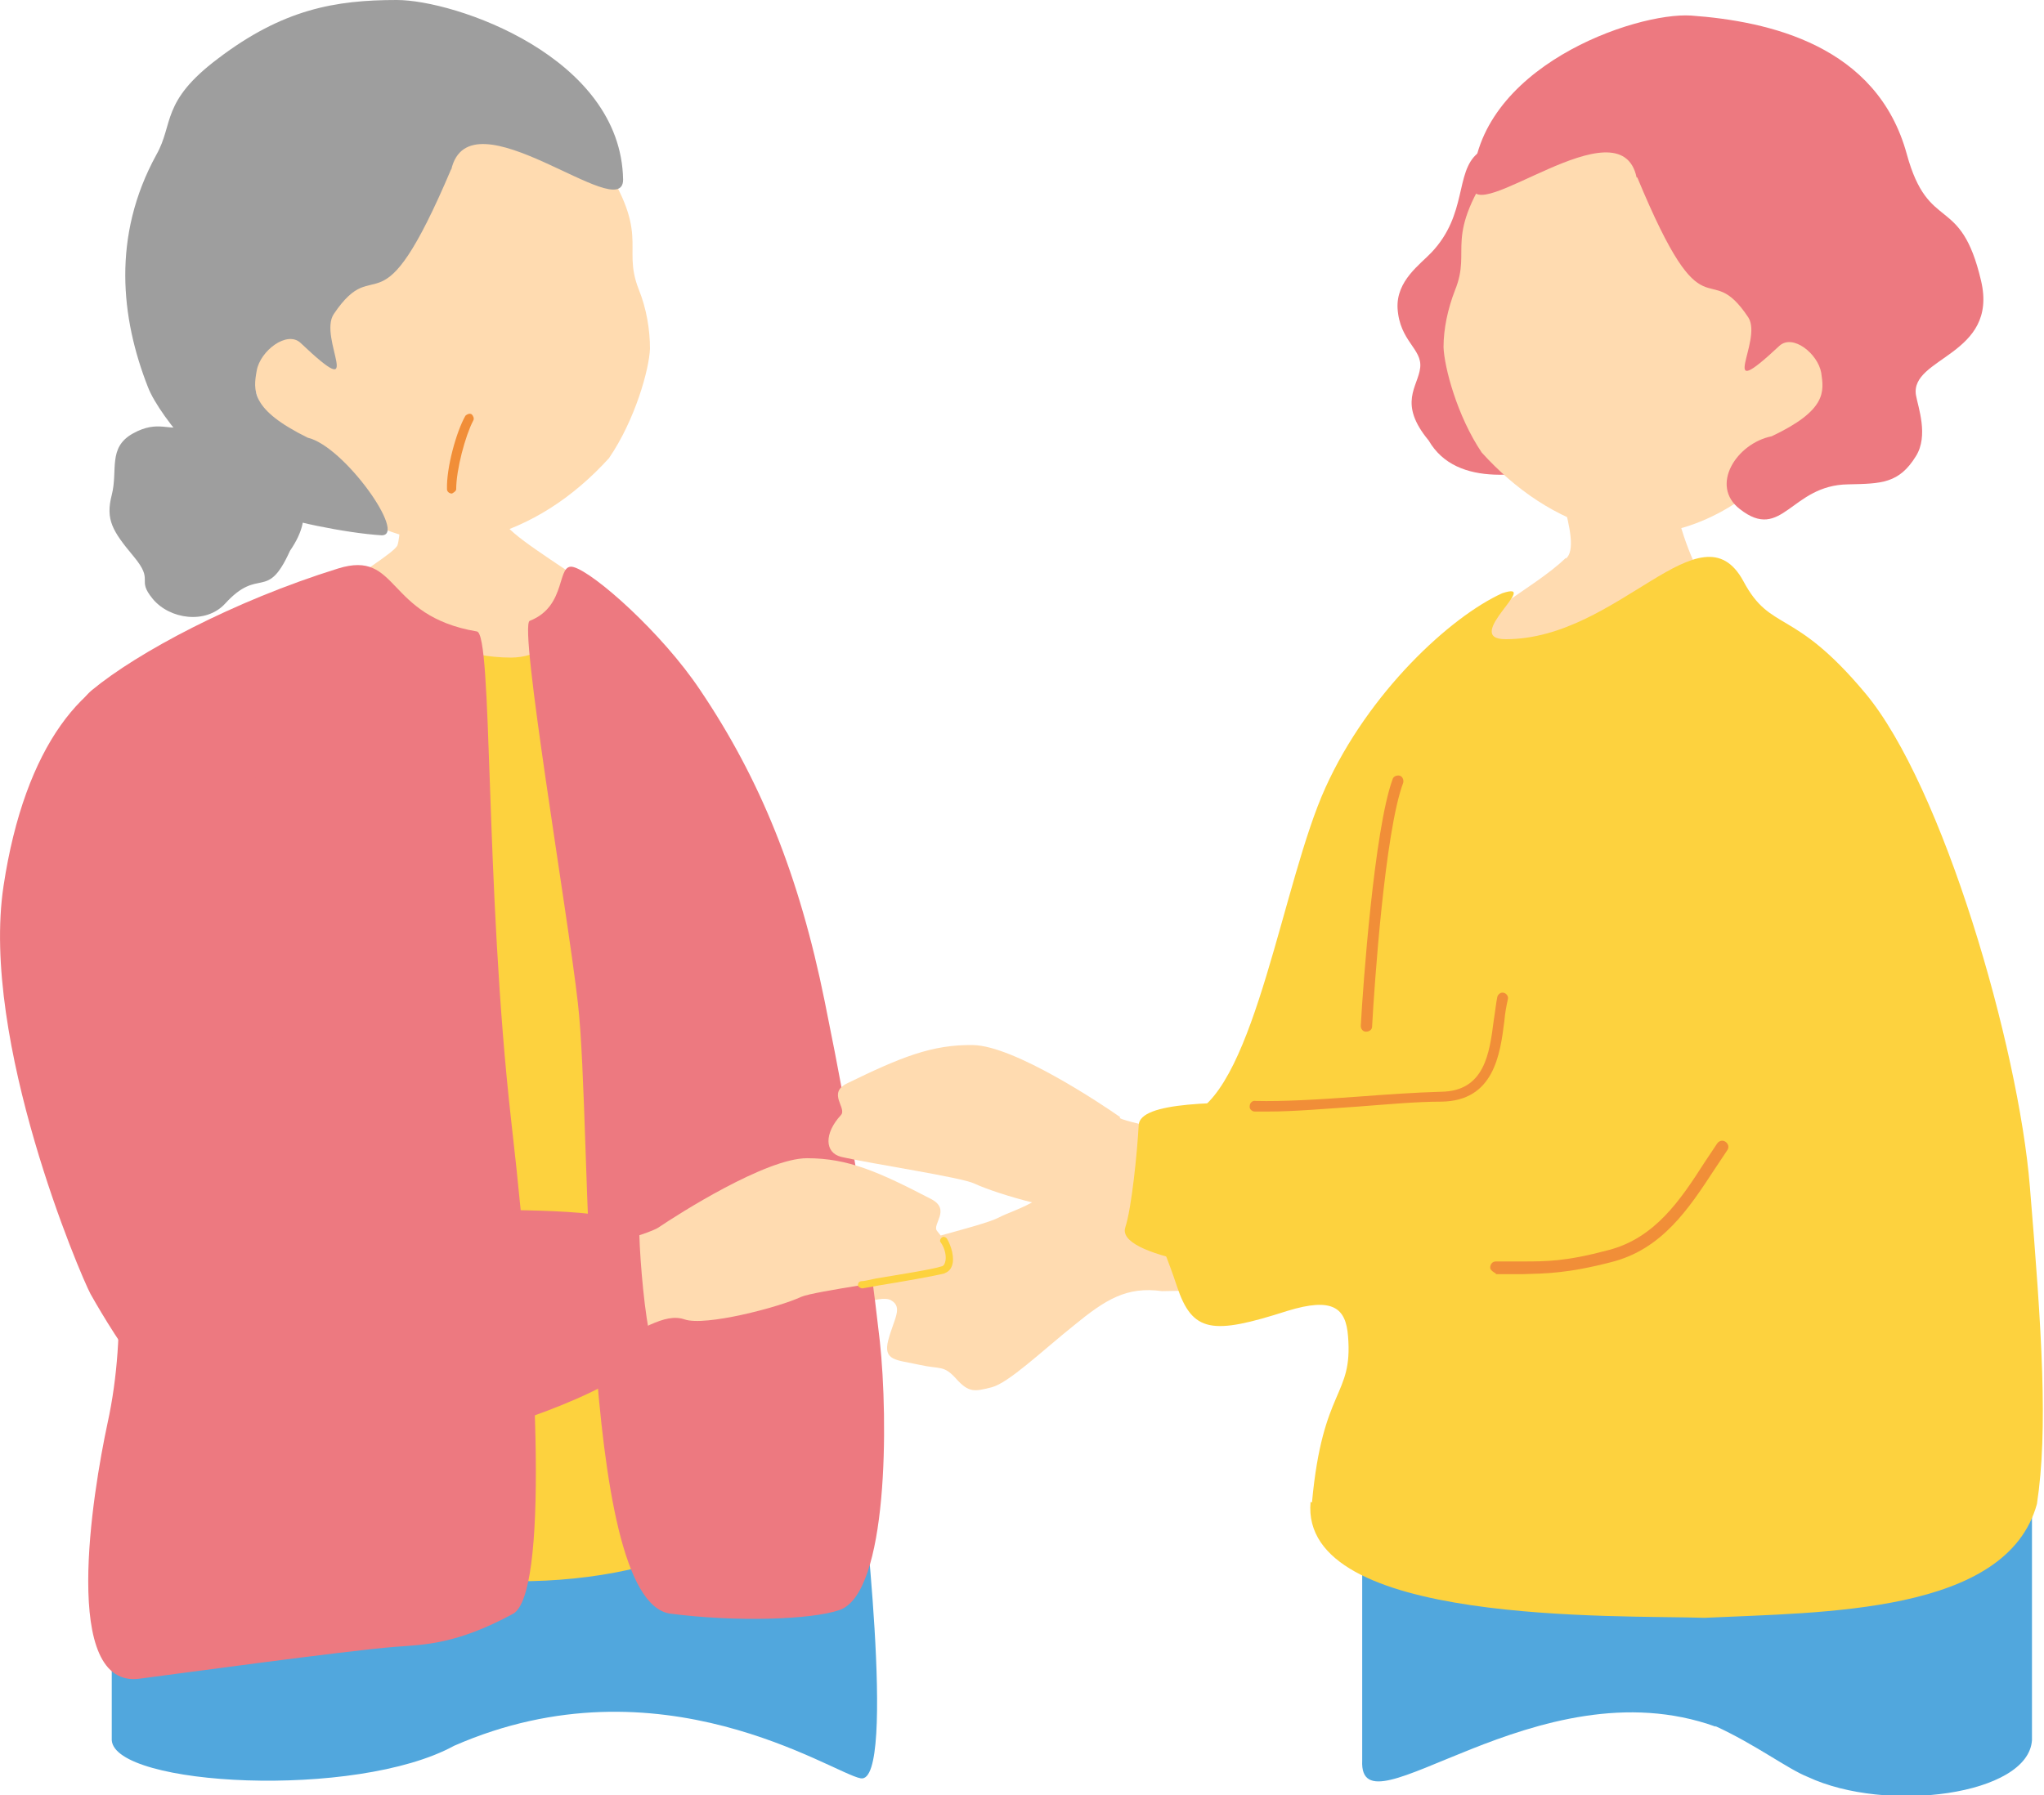 <svg xmlns="http://www.w3.org/2000/svg" viewBox="0 0 28.9 25.39"><defs><style>.cls-1 {fill: #51a7dd;}.cls-2 {fill: #ed7980;}.cls-3 {fill: #ffdbb0;}.cls-4 {fill: #9e9e9e;}.cls-5 {fill: #f18e38;}.cls-6 {fill: #fdd23e;}</style></defs><g><g><g><path class="cls-1" d="M24.25,24.41c.57.26,1.03.61,1.31.72,1.11.52,3.12.26,3.17-.52v-3.75h-9.47v4.04c-.05,1.12,2.48-1.39,5-.48Z"/><path class="cls-3" d="M16.2,16.84c-.54.03-.58-.14-.72-.36-.18-.28-.17-.6-.48-.78-.3-.18-.31.35-.15.77.19.47-.49.62-.73.75-.25.13-1.5.4-1.76.56-.26.16-.6.3-.5.56.09.25.57-.05.74.05.17.1.04.26-.04.56-.08.3.12.28.43.35.31.07.35,0,.53.2.18.2.26.18.5.12.24-.06.72-.52,1.17-.88.44-.36.74-.55,1.24-.48.03,0,2.78-.05,2.84-.05.03-.49-.55-1.57-.5-2.07-.24.04-2.47.71-2.55.71Z"/><path class="cls-3" d="M22.14,7.89c-.47.45-1.33.83-1.94,1.58-1.2,1.47-1.04,4.21.84,4.1s3.27-.6,4.26-1.13c.98-.53,1.18-.83.32-1.97-.86-1.13-1.24-1.56-1.67-2.52-.43-.96-.36-1.96-.92-1.95s-1.13-.15-1.15.19c-.02.34.52,1.5.26,1.71Z"/><path class="cls-6" d="M18.55,21.25c.15-1.64.58-1.49.51-2.35-.03-.4-.21-.56-.86-.36-1.06.34-1.34.31-1.56-.35-.48-1.46-1.09-1.83.21-2.43.9-.41,1.29-3.3,1.89-4.62.61-1.35,1.77-2.42,2.5-2.75.57-.19-.59.65.05.65,1.6,0,2.76-1.93,3.36-.82.39.73.7.36,1.72,1.58,1.1,1.31,2.17,5,2.33,6.98.17,2.05.26,3.44.1,4.49-.43,1.56-3.03,1.53-4.7,1.61-1.22-.04-5.73.11-5.57-1.64Z"/><g><path class="cls-2" d="M20.2,6.23c.4.69,1.39.49,2.06.32,1.42-.35-.13-2.56-.26-2.89-.12-.33.11-2.51-1.11-1.49-.32.27-.14.86-.65,1.4-.16.17-.5.4-.48.79.03.47.35.57.32.84s-.32.5.12,1.03Z"/><path class="cls-3" d="M25.03,6.72c-.76.74-1.68.96-2.36.78-.67-.18-1.24-.57-1.72-1.1-.35-.52-.53-1.21-.54-1.49,0-.26.06-.54.16-.8.25-.61-.19-.72.6-1.86.24-.35,1.56-1.89,3.4-1.5,1.62.35,2.39,4.51.45,5.98Z"/><path class="cls-2" d="M23.14,2.51c-.23-1.09-2.34.74-2.32.11.04-1.67,2.3-2.45,3.09-2.4,1.1.08,2.63.42,3.05,1.96.31,1.13.76.55,1.05,1.79.25,1.06-1.01,1.08-.92,1.62.03.17.18.57,0,.86-.24.39-.49.39-.96.4-.81.01-.93.82-1.53.35-.43-.33-.05-.93.45-1.03.78-.37.74-.63.7-.9-.05-.27-.4-.55-.59-.38-.92.86-.23-.07-.44-.4-.59-.89-.6.36-1.57-1.98Z"/></g><path class="cls-5" d="M19.31,14.59s0,0,0,0c-.04,0-.07-.04-.07-.08.03-.56.19-2.78.45-3.49.01-.04.06-.06.1-.05.04.01.06.06.05.1-.26.69-.41,2.89-.44,3.45,0,.04-.04.07-.08.07Z"/></g><g><g><path class="cls-3" d="M6.84,5.87c-.07,0-1.02.18-1.11.18-.02.16-.04,1.46-.11,1.66-.07.2-2.17,1.28-1.86,1.96,1.15.76,4.69.51,5.29-.38.79-.3-1.8-1.56-1.93-1.92-.09-.26-.27-1.4-.28-1.5Z"/><g><g><path class="cls-4" d="M4.1,7.79c-.33.73-.43.21-.92.75-.27.29-.78.22-1.02-.07-.24-.29.03-.24-.27-.6s-.4-.52-.31-.87c.09-.35-.06-.67.3-.87.36-.2.52-.02.73-.11.21-.09.43-.3.75.07.32.37.7.35.76.63.05.28.37.5-.02,1.07Z"/><path class="cls-3" d="M4.36,6.77c.79.78,1.75,1.02,2.45.84.7-.18,1.3-.58,1.8-1.13.37-.54.57-1.26.58-1.55,0-.27-.05-.57-.16-.84-.25-.64.21-.75-.61-1.95-.25-.37-1.61-1.99-3.53-1.6-1.69.34-2.18,4.6-.54,6.24Z"/><path class="cls-4" d="M6.38,2.4c.26-1.13,2.43.8,2.43.14C8.78.8,6.43,0,5.61,0c-.87,0-1.61.13-2.53.83-.81.61-.62.92-.87,1.36-.63,1.15-.5,2.31-.12,3.28.17.45,1.02,1.42,1.67,1.76.25.13,1.14.31,1.63.34.38.02-.52-1.26-1.04-1.38-.81-.4-.77-.67-.72-.95.05-.28.43-.57.62-.39.95.9.24-.07.47-.41.62-.92.63.38,1.66-2.05Z"/></g><path class="cls-5" d="M6.39,6.98s.06-.03.06-.06c0-.28.13-.76.24-.97.02-.03,0-.07-.02-.09-.03-.02-.07,0-.09.02-.13.23-.27.74-.26,1.04,0,.03.03.06.07.06,0,0,0,0,0,0Z"/></g></g><path class="cls-1" d="M1.58,20.85v3.76c.04.65,3.45.84,4.84.08,2.92-1.28,5.35.39,5.75.46.52.09,0-4.3,0-4.3H1.58Z"/><path class="cls-6" d="M5.22,21.77c.76.92,4.22.7,5.02-.19,1.05-1.17.35-2.75.11-5.35-.24-2.6-.68-6.55-1.95-7.47-.38-.28-.41.53-1.17.54-1.37,0-1.93-1.08-2.23-.78-1.23,1.22-.59,4.95-.44,7.76.12,2.31-.23,4.41.67,5.51Z"/><path class="cls-2" d="M7.49,8.78c.54-.21.37-.83.62-.76.29.08,1.25.93,1.79,1.74.85,1.26,1.4,2.62,1.76,4.4.41,2.02.61,3.31.78,4.81.12,1.11.12,3.56-.57,3.8-.41.14-1.48.17-2.4.05-1.3-.21-1.09-6.85-1.3-8.64-.14-1.25-.84-5.34-.68-5.4Z"/><path class="cls-2" d="M.94,14.17c-.05-1.7-.29-3.87.36-4.41.64-.53,2-1.26,3.48-1.72.87-.27.66.67,1.96.89.23.01.11,3.59.49,6.94.41,3.56.5,6.66.03,6.95-.81.44-1.27.44-1.67.47-.66.05-3.22.4-3.61.45-1.13.16-.67-2.63-.46-3.61.58-2.65-.58-5.53-.59-5.96Z"/></g><g><path class="cls-3" d="M13.25,17.41c-.08-.09.2-.3-.08-.45-.75-.39-1.18-.58-1.76-.58-.58,0-1.82.79-2.1.98-.13.09-1.09.38-2.43.65.04.57.14,1.1.25,1.66.66-.29,1.18-.52,1.34-.59.6-.26.92-.52,1.21-.42.29.1,1.33-.17,1.65-.32.19-.08,1.46-.25,1.9-.34.24-.05.25-.32.02-.59Z"/><path class="cls-2" d="M2.16,9.36c-.96.16-1.81,1.18-2.11,3.17-.33,2.19,1.09,5.51,1.23,5.77.36.64,1.13,1.85,1.94,2.27,1.21.63,6.21-.86,5.98-1.65-.08-.27-.15-1.07-.16-1.45-.02-.66-4.29-.09-4.75-.64-.57-.68-.39-3.25-.56-4.84-.14-1.28-.22-2.84-1.57-2.62Z"/><path class="cls-6" d="M12.18,18.22s-.05-.02-.05-.04c0-.03.01-.05.04-.06.05,0,.12-.02.22-.04.3-.05.81-.13.92-.17.02,0,.04-.02.05-.05.03-.08,0-.21-.06-.29-.02-.02,0-.06.02-.07.02-.02.06,0,.07.02.06.1.11.27.07.38-.02.06-.06.09-.11.11-.11.03-.61.12-.93.17-.09.02-.17.03-.22.04,0,0,0,0,0,0Z"/></g><g><path class="cls-3" d="M15.84,15.8c-.27-.19-1.5-1.01-2.08-1.02-.58-.01-1.02.17-1.78.54-.29.14,0,.35-.09.45-.24.26-.23.53,0,.59.43.1,1.71.29,1.89.38.32.15,1.35.45,1.65.36.29-.1.9.13,1.49.4.16.07.34-.5.39-1.04.05-.37-1.36-.56-1.48-.65Z"/><path class="cls-6" d="M24.43,8.72c.95-.04,1.29.78,1.31,2.31.03,2.22-.54,3.87-.69,4.14-.37.64-.65,1.4-1.54,2.19-1.23,1.1-7.85.79-7.6,0,.09-.27.17-1.07.19-1.45.04-.66,4.29,0,4.77-.54.59-.66.76-3.64,1.13-4.87.37-1.23,1.89-1.76,2.43-1.78Z"/><path class="cls-5" d="M21.15,18.01s-.08-.04-.08-.08c0-.05.03-.09.08-.09.14,0,.25,0,.37,0,.35,0,.62,0,1.22-.16.66-.17,1.02-.71,1.36-1.24.06-.09.12-.18.18-.27.03-.04.08-.05.12-.02.04.03.05.08.02.12-.06.09-.12.18-.18.27-.36.55-.74,1.13-1.46,1.31-.62.16-.92.16-1.26.17-.11,0-.23,0-.36,0,0,0,0,0-.01,0Z"/><path class="cls-5" d="M17.93,15.72c-.07,0-.13,0-.19,0-.04,0-.08-.04-.07-.08,0-.04.04-.08.08-.07.39.01.9-.02,1.44-.06.4-.03.82-.06,1.19-.07.61-.01.68-.54.74-1.01.02-.12.03-.23.05-.33.01-.04.05-.07.09-.06.04.01.07.05.06.09-.02.09-.04.19-.05.31-.06.48-.15,1.13-.89,1.14-.36,0-.78.04-1.18.07-.46.03-.9.07-1.27.07Z"/></g></g></g></svg>